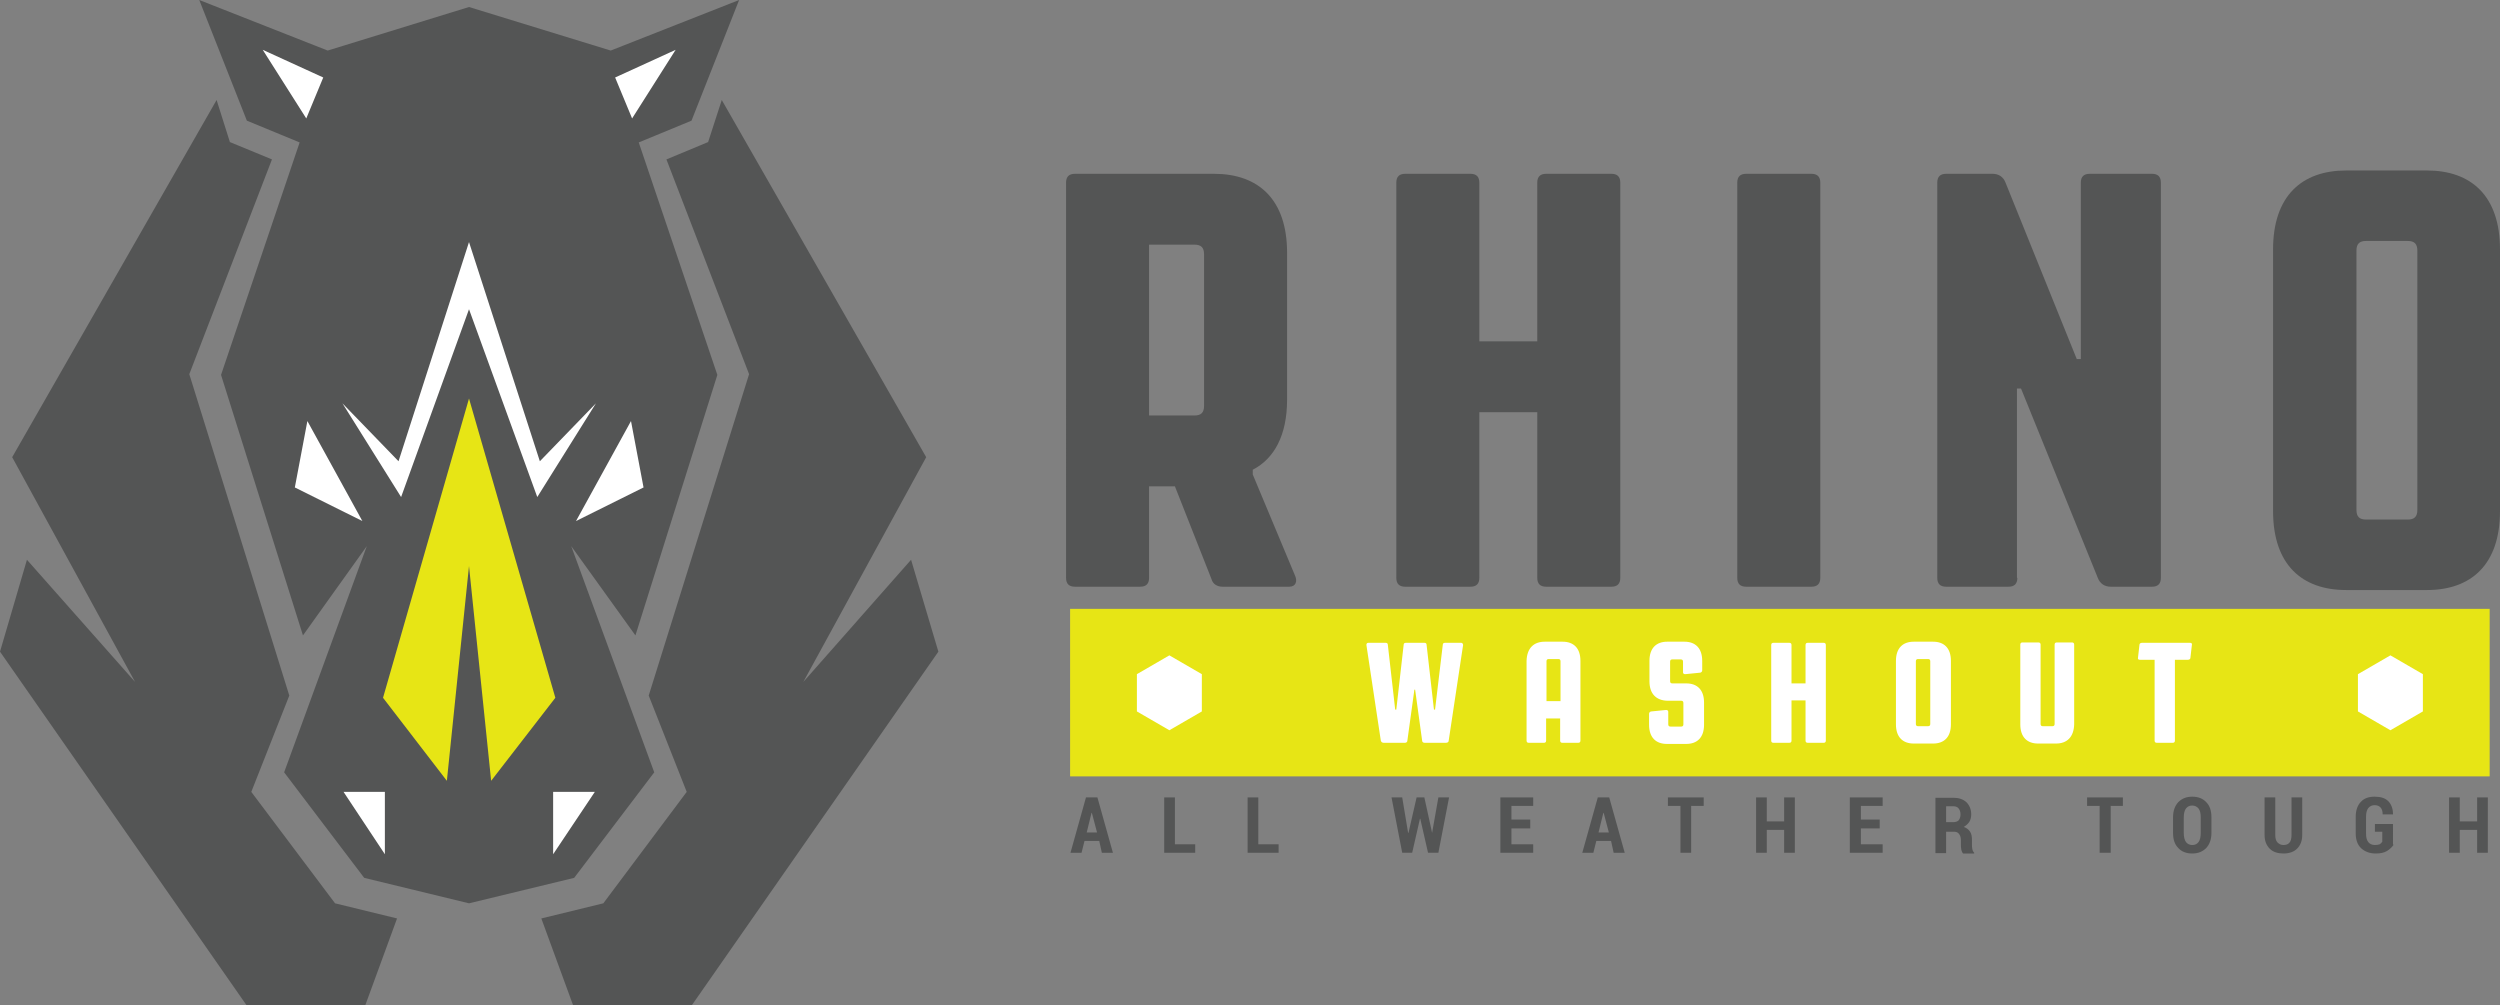 <svg xmlns="http://www.w3.org/2000/svg" xmlns:xlink="http://www.w3.org/1999/xlink" id="Logo" x="0px" y="0px" viewBox="0 0 677.5 272.4" style="enable-background:new 0 0 677.5 272.4;" xml:space="preserve"><rect x="0" y="0" width="677.5" height="272.4" fill="#808080" stroke="none"/><style type="text/css">	.st0{fill:#545555;}	.st1{fill:#FFFFFF;}	.st2{fill:#E7E515;}</style><g>	<g>		<polygon class="st0" points="194.4,101.6 173.1,38.6 187.4,32.7 200.3,0 165.5,13.7 127.1,1.9 88.8,13.7 54,0 66.9,32.7    81.2,38.6 59.9,101.6 82.1,172.2 99.4,148 77,209.3 98.7,237.9 127.1,244.8 155.6,237.9 177.3,209.3 154.8,148 172.2,172.2   "></polygon>		<polygon class="st1" points="104.3,231.5 104.3,214.6 93.1,214.6   "></polygon>		<polygon class="st1" points="83.3,114.1 98.2,141.2 79.9,132.1   "></polygon>		<polygon class="st1" points="87.6,21 71.2,13.5 83,32.1   "></polygon>		<polygon class="st1" points="149.9,231.5 149.9,214.6 161.2,214.6   "></polygon>		<polygon class="st1" points="171,114.1 156.1,141.2 174.4,132.1   "></polygon>		<polygon class="st2" points="127.1,108 103.8,189.1 121.1,211.6 127.1,153.4 133.1,211.6 150.5,189.1   "></polygon>		<polygon class="st1" points="146.3,125 127.1,65.6 108,125 92.8,109.3 108.7,134.7 127.1,83.8 145.6,134.7 161.5,109.3   "></polygon>		<polygon class="st1" points="166.7,21 183.1,13.5 171.3,32.1   "></polygon>		<polygon class="st0" points="58.7,27.1 3.3,123.9 36.6,184.8 7.3,151.7 0,176.6 66.8,272.4 99,272.4 107.6,248.9 90.8,244.8    68.1,214.6 78.4,188.5 51.3,101.4 73.7,43.2 62.3,38.5   "></polygon>		<polygon class="st0" points="195.6,27.1 251,123.9 217.7,184.8 246.9,151.7 254.3,176.6 187.5,272.4 155.3,272.4 146.7,248.9    163.5,244.8 186.1,214.6 175.8,188.5 203,101.4 180.6,43.2 191.9,38.5   "></polygon>	</g>	<g>		<g>			<g>				<path class="st0" d="M329,47.1c12,0,19.8,6.9,19.8,21.4v39.8c0,9.7-3.5,16-9.3,19v1.3l11.5,27.5c0.6,1.4,0.2,2.9-1.6,2.9h-18.1     c-1.3,0-2.6-0.6-3-2.1l-9.9-25.1h-7v24.8c0,1.6-0.8,2.4-2.4,2.4h-17.7c-1.6,0-2.4-0.8-2.4-2.4V49.5c0-1.6,0.8-2.4,2.4-2.4H329z      M311.4,66.3v46.3h12.3c1.8,0,2.6-0.8,2.6-2.6V68.9c0-1.8-0.8-2.6-2.6-2.6H311.4z"></path>				<path class="st0" d="M436.7,159H419c-1.6,0-2.4-0.8-2.4-2.4v-44.9h-15.7v44.9c0,1.6-0.8,2.4-2.4,2.4h-17.7     c-1.6,0-2.4-0.8-2.4-2.4V49.5c0-1.6,0.8-2.4,2.4-2.4h17.7c1.6,0,2.4,0.8,2.4,2.4v43h15.7v-43c0-1.6,0.8-2.4,2.4-2.4h17.7     c1.6,0,2.4,0.8,2.4,2.4v107.1C439.1,158.2,438.3,159,436.7,159z"></path>				<path class="st0" d="M490.9,47.1c1.6,0,2.4,0.8,2.4,2.4v107.1c0,1.6-0.8,2.4-2.4,2.4h-17.7c-1.6,0-2.4-0.8-2.4-2.4V49.5     c0-1.6,0.8-2.4,2.4-2.4H490.9z"></path>				<path class="st0" d="M546.7,156.6c0,1.6-0.8,2.4-2.4,2.4h-16.9c-1.6,0-2.4-0.8-2.4-2.4V49.5c0-1.6,0.8-2.4,2.4-2.4H540     c1.6,0,2.9,0.8,3.5,2.4l19.3,47.8h1.1V49.5c0-1.6,0.8-2.4,2.4-2.4h16.9c1.6,0,2.4,0.8,2.4,2.4v107.1c0,1.6-0.8,2.4-2.4,2.4     h-11.2c-1.6,0-2.9-0.8-3.5-2.4l-20.8-51.3h-1.1V156.6z"></path>				<path class="st0" d="M616,138.5V67.6c0-14.5,7.8-21.4,19.8-21.4h21.9c12,0,19.8,6.9,19.8,21.4v70.9c0,14.5-7.8,21.4-19.8,21.4     h-21.9C623.9,159.9,616,153.1,616,138.5z M638.6,67.9v70.3c0,1.8,0.8,2.6,2.6,2.6h11.3c1.8,0,2.6-0.8,2.6-2.6V67.9     c0-1.8-0.8-2.6-2.6-2.6h-11.3C639.4,65.3,638.6,66.1,638.6,67.9z"></path>			</g>		</g>		<g>			<g>				<path class="st0" d="M297.9,227.9h-4l-0.8,3.2h-3l4.2-15h3.1l4.2,15h-3L297.9,227.9z M294.5,225.6h2.8l-1.4-5.3h-0.1     L294.5,225.6z"></path>				<path class="st0" d="M318.4,228.8h5.5v2.3h-8.4v-15h2.9V228.8z"></path>				<path class="st0" d="M341,228.8h5.5v2.3h-8.4v-15h2.9V228.8z"></path>				<path class="st0" d="M388.1,225.7L388.1,225.7l1.7-9.6h2.9l-2.9,15H387l-2.1-9.2h-0.1l-2.1,9.2H380l-2.9-15h2.9l1.6,9.6h0.1     l2.2-9.6h2.1L388.1,225.7z"></path>				<path class="st0" d="M414.7,224.5h-5.1v4.3h5.9v2.3h-8.9v-15h8.9v2.3h-5.9v3.7h5.1V224.5z"></path>				<path class="st0" d="M436.6,227.9h-4l-0.8,3.2h-3l4.2-15h3.1l4.2,15h-3L436.6,227.9z M433.2,225.6h2.8l-1.4-5.3h-0.1     L433.2,225.6z"></path>				<path class="st0" d="M461.7,218.4h-3.4v12.7h-2.9v-12.7H452v-2.3h9.7V218.4z"></path>				<path class="st0" d="M486.4,231.1h-2.9v-6.2h-4.7v6.2h-2.9v-15h2.9v6.5h4.7v-6.5h2.9V231.1z"></path>				<path class="st0" d="M509.4,224.5h-5.1v4.3h5.9v2.3h-8.9v-15h8.9v2.3h-5.9v3.7h5.1V224.5z"></path>				<path class="st0" d="M527.4,225.2v6h-2.9v-15h4.9c1.5,0,2.6,0.4,3.5,1.2c0.8,0.8,1.3,1.9,1.3,3.3c0,0.8-0.2,1.5-0.5,2     c-0.4,0.6-0.9,1-1.5,1.4c0.8,0.3,1.3,0.7,1.7,1.3s0.5,1.4,0.5,2.3v1.1c0,0.4,0,0.9,0.1,1.3c0.1,0.5,0.3,0.8,0.5,1v0.2h-3     c-0.2-0.2-0.4-0.6-0.5-1.1c-0.1-0.5-0.1-1-0.1-1.5v-1c0-0.8-0.2-1.3-0.5-1.7c-0.3-0.4-0.7-0.6-1.3-0.6H527.4z M527.4,222.8h2     c0.6,0,1.1-0.2,1.4-0.5c0.3-0.4,0.5-0.9,0.5-1.6c0-0.7-0.2-1.2-0.5-1.6s-0.8-0.6-1.4-0.6h-2V222.8z"></path>				<path class="st0" d="M575.3,218.4H572v12.7H569v-12.7h-3.4v-2.3h9.7V218.4z"></path>				<path class="st0" d="M599.3,225.7c0,1.8-0.5,3.1-1.4,4.1c-1,1-2.2,1.5-3.8,1.5c-1.6,0-2.9-0.5-3.8-1.5c-1-1-1.4-2.4-1.4-4.1     v-4.2c0-1.8,0.5-3.1,1.4-4.1c1-1,2.2-1.5,3.8-1.5c1.6,0,2.9,0.5,3.8,1.5c1,1,1.4,2.4,1.4,4.1V225.7z M596.4,221.5     c0-1.1-0.2-1.9-0.6-2.4c-0.4-0.5-1-0.8-1.7-0.8c-0.8,0-1.3,0.3-1.7,0.8c-0.4,0.5-0.6,1.4-0.6,2.4v4.2c0,1.1,0.2,1.9,0.6,2.5     c0.4,0.5,1,0.8,1.7,0.8c0.8,0,1.3-0.3,1.7-0.8c0.4-0.5,0.6-1.4,0.6-2.5V221.5z"></path>				<path class="st0" d="M623.9,216.1v10.2c0,1.6-0.5,2.8-1.4,3.7c-0.9,0.9-2.2,1.3-3.7,1.3c-1.5,0-2.8-0.4-3.7-1.3     c-0.9-0.9-1.4-2.1-1.4-3.7v-10.2h2.9v10.2c0,0.9,0.2,1.6,0.6,2c0.4,0.4,0.9,0.7,1.6,0.7c0.7,0,1.3-0.2,1.6-0.6     c0.4-0.4,0.6-1.1,0.6-2.1v-10.2H623.9z"></path>				<path class="st0" d="M648.7,228.9c-0.4,0.6-1,1.2-1.8,1.7c-0.8,0.5-1.8,0.7-3.1,0.7c-1.6,0-2.9-0.5-3.9-1.4     c-1-0.9-1.5-2.3-1.5-4v-4.6c0-1.7,0.5-3.1,1.4-4c0.9-1,2.2-1.4,3.7-1.4c1.7,0,2.9,0.4,3.7,1.2c0.8,0.8,1.3,2,1.3,3.5l0,0.1h-2.8     c0-0.8-0.2-1.5-0.6-1.9c-0.4-0.4-0.9-0.6-1.6-0.6c-0.7,0-1.3,0.3-1.7,0.8c-0.4,0.5-0.6,1.3-0.6,2.3v4.6c0,1.1,0.2,1.8,0.6,2.3     c0.4,0.5,1,0.8,1.8,0.8c0.6,0,1-0.1,1.3-0.2c0.3-0.2,0.5-0.4,0.7-0.7v-2.7h-2v-2.1h4.9V228.9z"></path>				<path class="st0" d="M674.2,231.1h-2.9v-6.2h-4.7v6.2h-2.9v-15h2.9v6.5h4.7v-6.5h2.9V231.1z"></path>			</g>		</g>		<rect x="290" y="165" class="st2" width="384.7" height="45.4"></rect>		<g>			<g>				<path class="st1" d="M386,174.2c0.4,0,0.6,0.2,0.6,0.5l2,17.6h0.3l2.1-17.6c0-0.3,0.2-0.5,0.6-0.5h4.4c0.3,0,0.5,0.3,0.5,0.6     l-3.9,25.9c0,0.4-0.3,0.6-0.8,0.6h-5.7c-0.4,0-0.7-0.2-0.7-0.6l-1.9-13.8h-0.2l-1.9,13.8c0,0.4-0.3,0.6-0.7,0.6h-5.7     c-0.4,0-0.7-0.2-0.8-0.6l-3.9-25.9c0-0.3,0.1-0.6,0.5-0.6h4.7c0.4,0,0.6,0.2,0.6,0.5l2,17.6h0.3l2-17.6c0-0.3,0.2-0.5,0.6-0.5     H386z"></path>				<path class="st1" d="M418.6,173.9h4.9c2.9,0,4.8,1.7,4.8,5.2v21.6c0,0.4-0.2,0.6-0.6,0.6h-4.3c-0.4,0-0.6-0.2-0.6-0.6v-6h-3.8v6     c0,0.4-0.2,0.6-0.6,0.6h-4.1c-0.4,0-0.6-0.2-0.6-0.6v-21.6C413.8,175.6,415.7,173.9,418.6,173.9z M419.1,179.2V190h3.8v-10.8     c0-0.4-0.2-0.6-0.6-0.6h-2.6C419.3,178.6,419.1,178.8,419.1,179.2z"></path>				<path class="st1" d="M447,184.6v-5.5c0-3.5,1.9-5.2,4.8-5.2h4.7c2.9,0,4.8,1.7,4.8,5.2v2.6c0,0.3-0.3,0.6-0.6,0.6l-4,0.4     c-0.4,0-0.6-0.2-0.6-0.5v-2.9c0-0.4-0.2-0.6-0.6-0.6h-2.3c-0.4,0-0.6,0.2-0.6,0.6v5.3c0,0.4,0.2,0.6,0.6,0.6h3.8     c2.9,0,4.8,1.7,4.8,5.2v6c0,3.5-1.9,5.2-4.8,5.2h-5.3c-2.9,0-4.8-1.7-4.8-5.2v-3c0-0.3,0.3-0.6,0.6-0.6l4-0.4     c0.4,0,0.6,0.2,0.6,0.5v3.4c0,0.4,0.2,0.6,0.6,0.6h2.9c0.4,0,0.6-0.2,0.6-0.6v-5.8c0-0.4-0.2-0.6-0.6-0.6h-3.8     C448.9,189.8,447,188.1,447,184.6z"></path>				<path class="st1" d="M494.2,201.3h-4.3c-0.4,0-0.6-0.2-0.6-0.6v-10.9h-3.8v10.9c0,0.4-0.2,0.6-0.6,0.6h-4.3     c-0.4,0-0.6-0.2-0.6-0.6v-25.9c0-0.4,0.2-0.6,0.6-0.6h4.3c0.4,0,0.6,0.2,0.6,0.6v10.4h3.8v-10.4c0-0.4,0.2-0.6,0.6-0.6h4.3     c0.4,0,0.6,0.2,0.6,0.6v25.9C494.8,201.1,494.6,201.3,494.2,201.3z"></path>				<path class="st1" d="M513.8,196.3v-17.2c0-3.5,1.9-5.2,4.8-5.2h5.3c2.9,0,4.8,1.7,4.8,5.2v17.2c0,3.5-1.9,5.2-4.8,5.2h-5.3     C515.7,201.5,513.8,199.8,513.8,196.3z M519.2,179.2v17c0,0.4,0.2,0.6,0.6,0.6h2.7c0.4,0,0.6-0.2,0.6-0.6v-17     c0-0.4-0.2-0.6-0.6-0.6h-2.7C519.4,178.6,519.2,178.8,519.2,179.2z"></path>				<path class="st1" d="M557.2,201.5h-4.9c-2.9,0-4.8-1.7-4.8-5.2v-21.6c0-0.4,0.2-0.6,0.6-0.6h4.3c0.4,0,0.6,0.2,0.6,0.6v21.5     c0,0.4,0.2,0.6,0.6,0.6h2.6c0.4,0,0.6-0.2,0.6-0.6v-21.5c0-0.4,0.2-0.6,0.6-0.6h4.1c0.4,0,0.6,0.2,0.6,0.6v21.6     C562,199.8,560.1,201.5,557.2,201.5z"></path>				<path class="st1" d="M579.9,178.8c-0.4,0-0.6-0.2-0.5-0.6l0.4-3.5c0-0.3,0.3-0.5,0.7-0.5h13c0.4,0,0.6,0.2,0.5,0.6l-0.4,3.5     c0,0.3-0.3,0.5-0.7,0.5h-3.5v21.9c0,0.4-0.2,0.6-0.6,0.6h-4.3c-0.4,0-0.6-0.2-0.6-0.6v-21.9H579.9z"></path>			</g>		</g>		<polygon class="st1" points="325.7,192.8 325.7,182.7 316.9,177.6 308.1,182.7 308.1,192.8 316.9,197.9   "></polygon>		<polygon class="st1" points="656.6,192.8 656.6,182.7 647.8,177.6 639,182.7 639,192.8 647.8,197.9   "></polygon>	</g></g></svg>